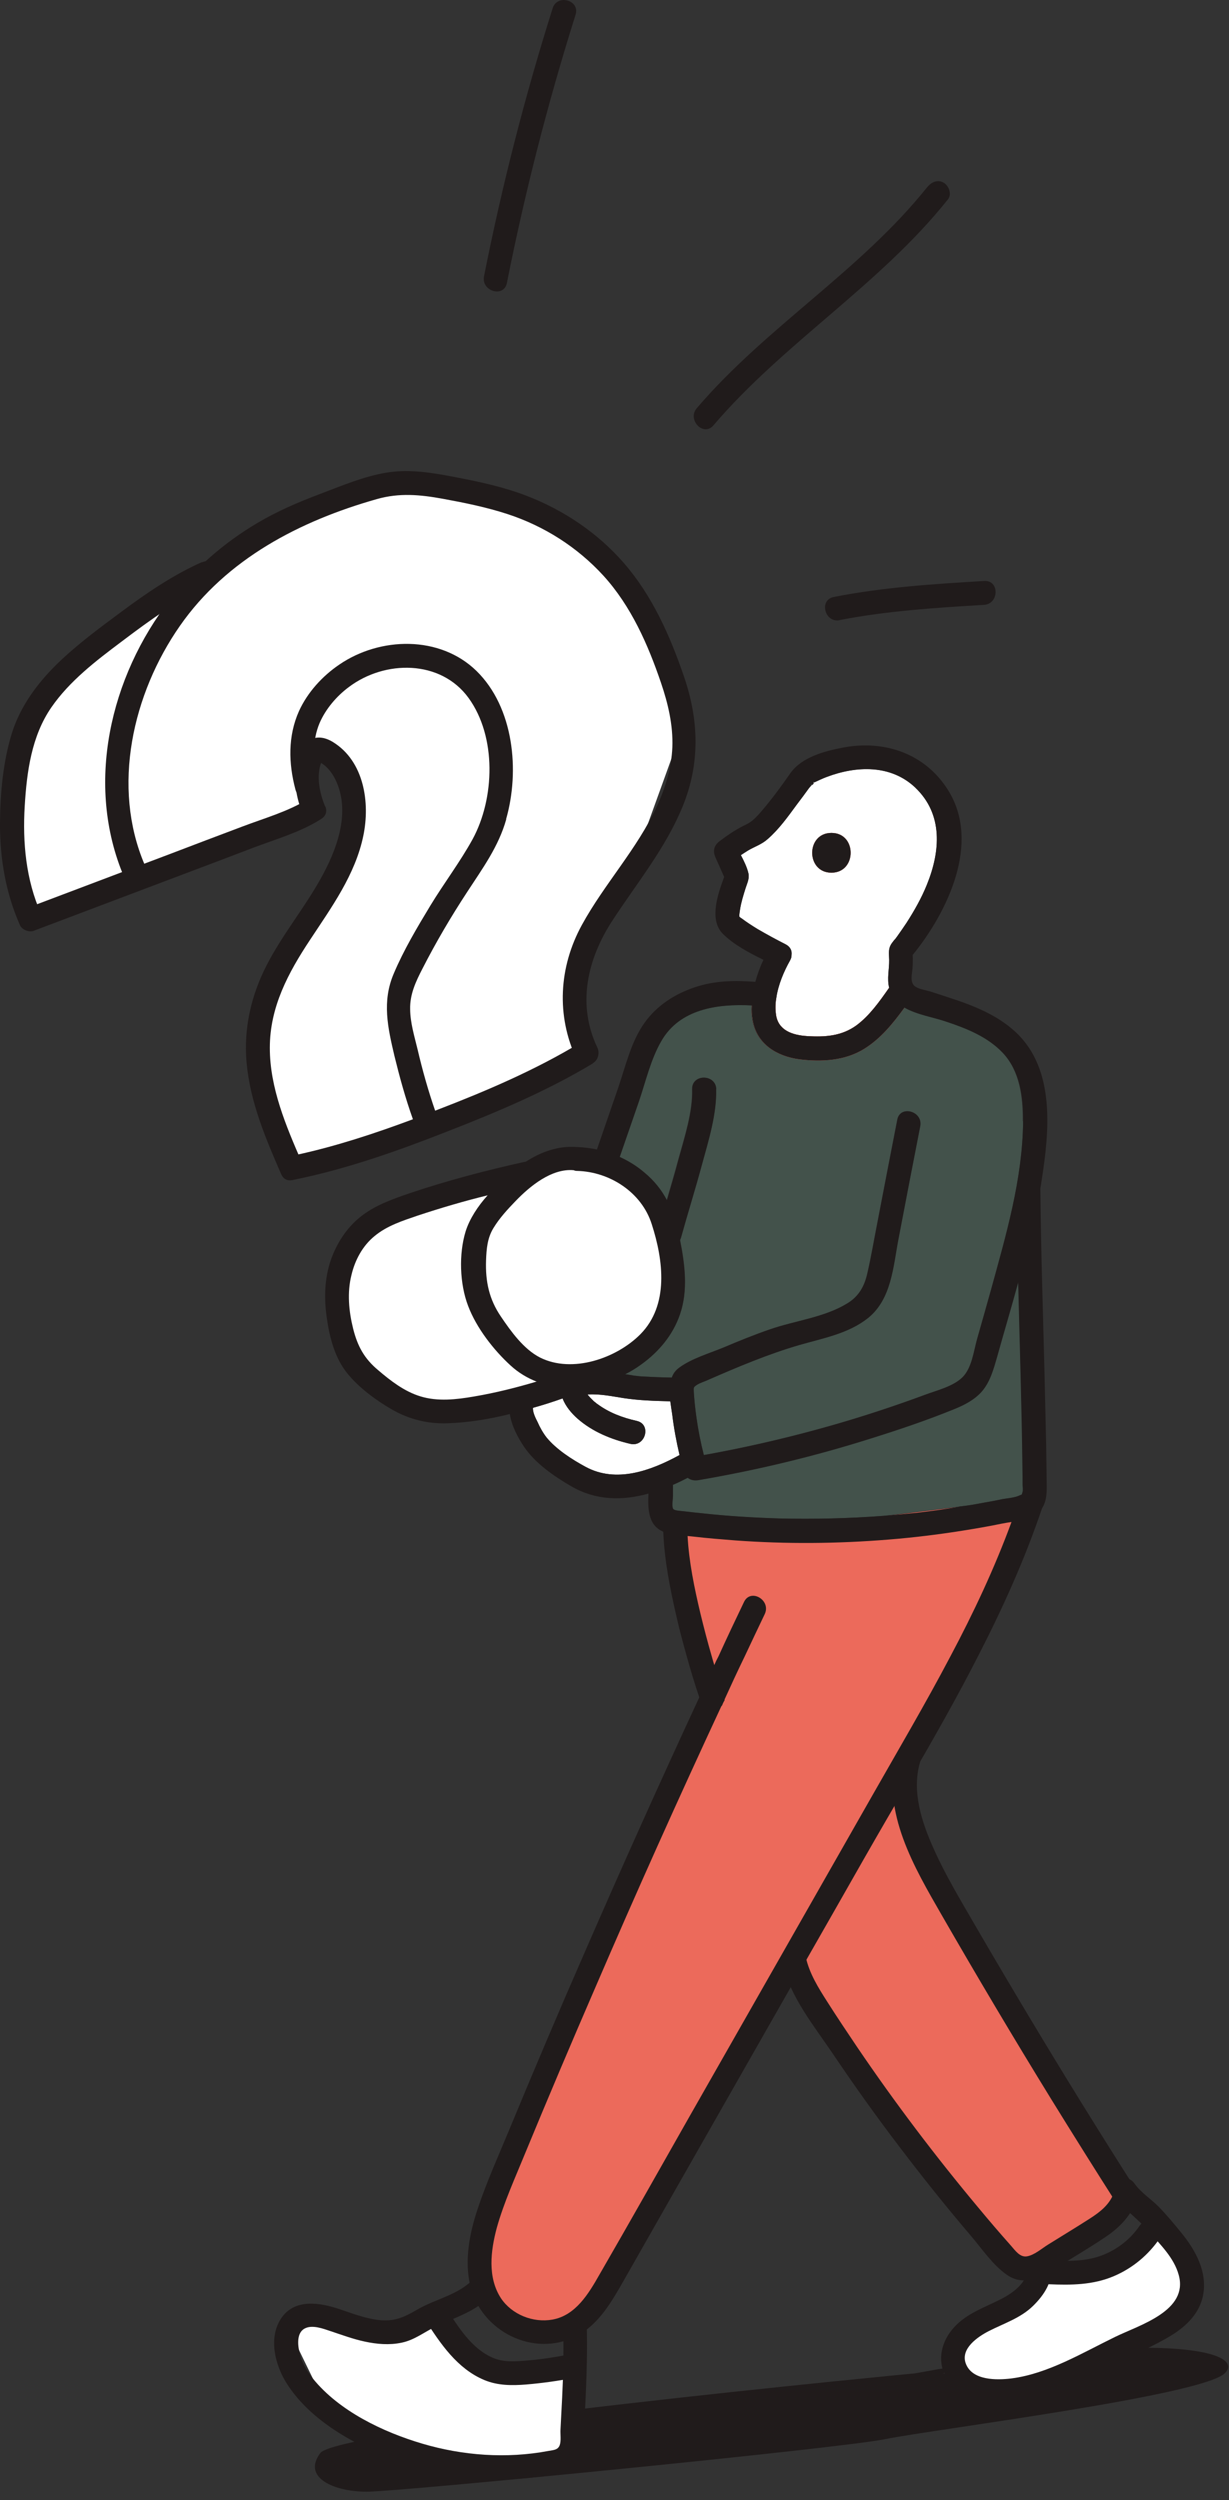 <?xml version="1.0" encoding="UTF-8"?> <svg xmlns="http://www.w3.org/2000/svg" width="89" height="181" viewBox="0 0 89 181" fill="none"><rect x="0" y="0" width="89" height="181" fill="#333333" stroke="none"/><g clip-path="url(#clip0_1682_2)"><path d="M66.291 57.02C64.511 55.33 62.021 55.43 59.871 56.24C59.581 56.35 59.301 56.48 58.981 56.63C58.971 56.64 58.951 56.64 58.931 56.66C58.951 56.63 58.961 56.61 58.961 56.58C58.931 56.61 58.911 56.64 58.881 56.68C58.901 56.68 58.921 56.67 58.931 56.67C58.901 56.78 58.821 56.82 58.771 56.84C58.681 56.93 58.611 57.02 58.571 57.07C58.291 57.46 58.001 57.85 57.711 58.23C57.071 59.1 56.411 60.03 55.591 60.74C55.171 61.12 54.661 61.28 54.181 61.56C54.011 61.67 53.831 61.78 53.651 61.9C53.881 62.34 54.101 62.79 54.201 63.23C54.281 63.61 54.101 63.95 53.991 64.3C53.831 64.81 53.671 65.32 53.591 65.84C53.571 65.98 53.531 66.19 53.541 66.32C53.551 66.32 53.541 66.34 53.541 66.34V66.36C53.601 66.41 53.651 66.46 53.701 66.48C54.071 66.76 54.461 67.01 54.851 67.25C55.521 67.64 56.201 68.01 56.891 68.36C57.241 68.54 57.361 68.83 57.321 69.12C57.321 69.15 57.321 69.19 57.311 69.24C57.311 69.34 57.261 69.44 57.211 69.54C56.771 70.32 56.361 71.28 56.221 72.23C56.151 72.62 56.141 73.02 56.191 73.41C56.331 74.61 57.401 74.94 58.451 75.01C59.741 75.09 60.941 75.01 62.011 74.24C62.961 73.54 63.681 72.52 64.361 71.55L64.391 71.52C64.221 70.85 64.401 70.17 64.391 69.49C64.381 68.99 64.291 68.65 64.631 68.22C64.681 68.16 64.731 68.08 64.791 68.02H64.801V68L64.831 67.98C64.881 67.92 64.921 67.85 64.971 67.79C65.191 67.48 65.421 67.15 65.641 66.82C66.201 65.95 66.731 65.02 67.121 64.05C68.101 61.64 68.311 58.96 66.291 57.03V57.02ZM60.211 63.18C58.351 63.18 58.351 60.3 60.211 60.3C62.071 60.3 62.061 63.18 60.211 63.18Z" fill="white"></path><path d="M60.212 60.3C62.072 60.3 62.062 63.18 60.212 63.18C58.362 63.18 58.352 60.3 60.212 60.3Z" fill="white"></path><path d="M49.208 105.34C47.138 106.47 44.628 107.4 42.398 106.19C41.418 105.66 40.298 104.94 39.588 104.08C39.328 103.75 39.098 103.34 38.928 102.95C38.788 102.68 38.558 102.22 38.598 101.92C39.318 101.72 40.038 101.49 40.738 101.24C40.958 101.81 41.378 102.31 41.818 102.7C42.898 103.65 44.268 104.21 45.648 104.53C46.738 104.78 47.198 103.12 46.118 102.87C45.058 102.63 44.098 102.27 43.238 101.63C43.218 101.63 43.208 101.62 43.198 101.61C43.198 101.59 43.188 101.59 43.188 101.59C43.158 101.57 43.118 101.54 43.098 101.52C43.028 101.47 42.968 101.42 42.908 101.35C42.788 101.24 42.688 101.13 42.588 101.01C42.568 100.99 42.558 100.98 42.558 100.95C43.528 100.91 44.268 101.08 45.178 101.22C46.298 101.39 47.408 101.42 48.538 101.45C48.578 101.78 48.638 102.11 48.678 102.4C48.798 103.39 48.978 104.36 49.208 105.34Z" fill="white"></path><path d="M74.089 81.18C74.049 85.36 72.859 89.42 71.749 93.43C71.419 94.6 71.089 95.79 70.749 96.97C70.509 97.84 70.379 99 69.729 99.68C69.059 100.37 67.869 100.65 66.979 100.98C65.869 101.4 64.749 101.79 63.629 102.15C59.489 103.51 55.249 104.57 50.969 105.34C50.739 104.45 50.549 103.53 50.429 102.59C50.339 101.97 50.279 101.37 50.239 100.75C50.229 100.44 50.209 100.44 50.449 100.27C50.689 100.1 51.029 100.02 51.289 99.89C53.439 98.95 55.619 98.03 57.889 97.37C59.589 96.88 61.429 96.55 62.849 95.42C64.549 94.05 64.659 91.72 65.039 89.73C65.569 87 66.099 84.26 66.629 81.54C66.839 80.44 65.169 79.98 64.969 81.07C64.479 83.58 63.999 86.07 63.519 88.57C63.279 89.78 63.079 91 62.799 92.2C62.589 93.14 62.169 93.88 61.329 94.38C59.679 95.39 57.559 95.61 55.749 96.24C54.619 96.63 53.509 97.08 52.399 97.55C51.369 97.98 50.109 98.34 49.199 99C48.919 99.2 48.749 99.44 48.649 99.73C47.929 99.72 47.209 99.69 46.499 99.65C46.349 99.64 46.189 99.62 46.029 99.6C45.949 99.6 45.849 99.59 45.839 99.57C45.699 99.54 45.559 99.53 45.419 99.51C45.369 99.5 45.319 99.5 45.269 99.48C45.689 99.27 46.079 99.03 46.449 98.76C47.719 97.85 48.739 96.63 49.249 95.14C49.849 93.4 49.599 91.5 49.249 89.74C49.279 89.69 49.299 89.64 49.309 89.59C49.799 87.81 50.359 86.06 50.829 84.29C51.299 82.56 51.899 80.66 51.849 78.85C51.809 77.74 50.089 77.74 50.109 78.85C50.159 80.5 49.569 82.31 49.109 83.96C48.849 84.94 48.559 85.91 48.279 86.88C47.879 86.12 47.349 85.46 46.649 84.88C46.099 84.41 45.499 84.04 44.859 83.75C45.329 82.41 45.779 81.07 46.249 79.73C46.739 78.29 47.109 76.71 47.859 75.38C49.199 73.04 51.939 72.66 54.419 72.78C54.389 73.15 54.419 73.5 54.479 73.85C54.779 75.58 56.219 76.46 57.859 76.67C59.459 76.87 61.159 76.78 62.559 75.91C63.759 75.17 64.649 74.06 65.469 72.92C66.379 73.45 67.619 73.64 68.509 73.94C69.979 74.43 71.509 75.05 72.599 76.21C73.849 77.53 74.069 79.41 74.059 81.16L74.089 81.18Z" fill="#43524B"></path><path d="M60.211 63.18C58.351 63.18 58.351 60.3 60.211 60.3C62.071 60.3 62.061 63.18 60.211 63.18Z" fill="#EC6A5B"></path><path d="M65.499 72.95C64.679 74.08 63.779 75.19 62.589 75.93C61.189 76.8 59.489 76.89 57.889 76.69C56.249 76.47 54.809 75.59 54.509 73.86C54.449 73.51 54.419 73.16 54.449 72.79C54.779 72.81 55.089 72.83 55.409 72.86C55.899 72.91 56.159 72.59 56.219 72.23C56.149 72.62 56.139 73.02 56.189 73.41C56.329 74.61 57.399 74.94 58.449 75.01C59.739 75.09 60.939 75.01 62.009 74.24C62.959 73.54 63.679 72.52 64.359 71.55L64.389 71.52C64.409 71.66 64.459 71.81 64.529 71.95C64.729 72.38 65.079 72.69 65.499 72.95Z" fill="#EC6A5B"></path><path d="M74.059 108C73.969 108.28 74.029 108.16 73.799 108.28C73.469 108.43 72.959 108.47 72.599 108.53C72.149 108.63 71.689 108.72 71.239 108.79C70.719 108.89 70.219 108.98 69.699 109.04C69.659 109.05 69.619 109.05 69.589 109.05L64.099 109.73C64.099 109.73 64.039 109.73 63.999 109.74C61.489 109.93 58.949 109.99 56.429 109.93C54.579 109.88 52.729 109.77 50.889 109.56C50.439 109.52 49.969 109.46 49.519 109.41C49.209 109.37 48.799 109.37 48.739 109.21C48.649 109 48.739 108.53 48.739 108.29V107.48C49.109 107.33 49.459 107.15 49.809 106.96C50.009 107.12 50.289 107.19 50.579 107.14C54.799 106.42 58.969 105.41 63.049 104.13C65.099 103.49 67.139 102.79 69.129 101.99C69.859 101.69 70.579 101.32 71.109 100.72C71.709 100.01 71.949 99.11 72.209 98.24C72.709 96.44 73.259 94.62 73.749 92.8C73.859 97.31 74.009 101.83 74.059 106.36C74.069 106.74 74.069 107.12 74.069 107.49C74.069 107.57 74.109 107.88 74.069 107.99L74.059 108Z" fill="#43524B"></path><path d="M33.058 86.48L26.468 89.43L24.398 93.6L25.348 98.18L28.728 101.25L32.428 101.86L39.898 100.49L46.808 97.93L49.358 92.25L47.288 86.21L44.708 84.14L40.288 83.9L33.058 86.48Z" fill="white"></path><path d="M45.58 63.35L41.14 72.34L42.2 75.42L42.49 76.24L31.57 82.05L22.12 84.86L21.44 83.61L19.34 79.81L19.07 72.79L22.12 66.19L24.63 62.77L25.36 59.26L24.64 55.38L22.75 54.26L22.71 54.23L22.07 57.76L21.92 58.62L14.74 62.59L10.33 63.98L2.2 66.55L1.16 62.36V56L4.55 48.89L10.33 44.75L17.89 39.34L25.32 36.38L28.92 34.94L37.35 36.17L37.65 36.38L45.67 42.06L49.56 52.33L45.58 63.35Z" fill="white"></path><path d="M82.391 159.59L75.061 164.91L70.291 160.5L58.021 142.59L57.871 142.36L54.811 145.3L41.251 168.86L35.691 167.02L34.621 162.23L42.671 143.7L51.071 124.05L50.991 123.6L50.801 122.58L50.331 119.93L49.731 116.47L48.951 111.14L48.811 110.21H49.471L59.711 110.29L63.991 109.77C63.991 109.77 64.051 109.76 64.091 109.76L69.581 109.08C69.581 109.08 69.661 109.08 69.691 109.07L73.831 108.57H73.961L73.511 110.17H73.501L72.911 112.27L72.291 116L69.771 119.94L65.571 126.49L65.991 128.68L67.041 134.3L82.381 159.61L82.391 159.59Z" fill="#EC6A5B"></path><path d="M66.269 171.82C66.269 171.82 24.539 175.8 23.199 177.59C21.849 179.38 24.209 180.39 26.559 180.39C28.909 180.39 60.879 177.25 64.129 176.58C67.379 175.91 87.009 173.45 88.689 171.82C90.369 170.19 83.659 168.63 66.269 171.82Z" fill="#201B1B"></path><path d="M42.082 173.87L40.372 171.48L37.052 172.06L33.492 170.16L32.282 167.17L28.462 168.82L24.932 168.19L21.992 167.68L21.422 169.66L23.262 173.44L28.892 176.88L37.092 178.98L40.652 178.1L42.082 173.87Z" fill="white"></path><path d="M85.329 162.73L83.159 161.14L81.159 163.67L77.349 164.51L75.939 163.5L72.859 166.7L69.899 168.47L69.009 169.97L68.359 171.81L72.189 173.46L78.759 171.12L85.269 168.16L86.319 165.81L85.329 162.73Z" fill="white"></path><path d="M75.522 109.02C75.522 109.02 75.492 109.1 75.482 109.13C74.232 112.85 72.622 116.41 70.822 119.91C69.312 122.87 67.662 125.77 65.992 128.65C64.832 130.64 63.672 132.63 62.542 134.61C61.032 137.27 59.522 139.91 58.002 142.57C54.902 148.01 51.792 153.47 48.692 158.91C47.522 160.96 46.352 163.03 45.182 165.08C44.312 166.6 43.372 168.28 41.752 169.12C38.652 170.72 34.832 168.78 34.052 165.47C33.622 163.63 34.002 161.69 34.582 159.94C35.242 157.95 36.122 156.02 36.922 154.08C38.682 149.83 40.472 145.61 42.312 141.41C45.012 135.21 47.782 129.04 50.622 122.92C50.672 122.79 50.732 122.68 50.782 122.55C51.082 121.89 51.382 121.24 51.702 120.6C51.802 120.36 51.912 120.13 52.032 119.91C52.632 118.59 53.252 117.28 53.882 115.97C54.362 114.97 55.852 115.84 55.382 116.85C54.892 117.87 54.412 118.89 53.932 119.91C53.412 120.98 52.912 122.06 52.422 123.14C52.362 123.25 52.312 123.35 52.272 123.47H52.262C49.122 130.22 46.072 137.01 43.132 143.84C41.402 147.83 39.702 151.84 38.042 155.86C37.312 157.65 36.492 159.44 35.972 161.3C35.532 162.95 35.292 164.88 36.282 166.39C37.072 167.57 38.612 168.18 40.002 167.93C41.692 167.63 42.632 166.04 43.412 164.67C45.632 160.83 47.812 156.96 50.002 153.1C54.382 145.4 58.772 137.72 63.152 130.02C65.052 126.68 67.022 123.34 68.822 119.92C70.502 116.76 72.022 113.53 73.252 110.18C73.452 109.64 73.642 109.1 73.822 108.55C74.192 107.5 75.852 107.96 75.502 109.02H75.522Z" fill="#201B1B"></path><path d="M52.442 123.14C52.382 123.25 52.332 123.35 52.292 123.47H52.282C51.982 123.84 51.372 123.92 51.002 123.58C50.892 123.5 50.792 123.37 50.742 123.2C50.712 123.11 50.682 123.01 50.652 122.92C50.312 121.92 50.012 120.92 49.732 119.91C49.472 118.97 49.212 118.03 49.002 117.09C48.532 115.06 48.112 112.97 48.032 110.89V110.79C48.002 109.95 48.992 109.74 49.482 110.19C49.642 110.32 49.762 110.53 49.762 110.79C49.762 110.93 49.772 111.05 49.792 111.19C49.892 113.08 50.282 114.96 50.722 116.81C50.972 117.84 51.242 118.88 51.542 119.91C51.602 120.14 51.672 120.36 51.742 120.6C51.952 121.32 52.182 122.02 52.422 122.73C52.472 122.88 52.482 123.02 52.462 123.13L52.442 123.14Z" fill="#201B1B"></path><path d="M64.95 127.14C63.78 131.11 66.26 135.28 68.17 138.6C70.76 143.1 73.41 147.56 76.13 151.98C77.71 154.54 79.31 157.09 80.93 159.63C81.53 160.56 83.03 159.7 82.42 158.76C79.68 154.48 77.01 150.16 74.4 145.8C73.12 143.66 71.85 141.51 70.6 139.36C69.56 137.56 68.48 135.78 67.63 133.88C66.76 131.96 66.01 129.7 66.62 127.6C66.93 126.53 65.27 126.07 64.95 127.14Z" fill="#201B1B"></path><path d="M56.692 142.17C57.202 144.54 58.972 146.7 60.302 148.67C61.852 150.97 63.462 153.23 65.142 155.43C66.812 157.63 68.532 159.78 70.322 161.88C71.122 162.82 71.912 164 72.932 164.7C74.072 165.48 75.222 164.96 76.272 164.31C77.542 163.53 78.842 162.77 80.072 161.94C81.122 161.23 81.932 160.38 82.352 159.16C82.712 158.11 81.042 157.65 80.682 158.7C80.382 159.58 79.682 160.13 78.932 160.61C77.922 161.26 76.892 161.88 75.882 162.51C75.432 162.79 74.902 163.26 74.372 163.35C73.862 163.44 73.512 162.92 73.212 162.58C72.412 161.68 71.622 160.76 70.852 159.83C67.742 156.11 64.812 152.24 62.092 148.23C61.352 147.13 60.612 146.03 59.902 144.91C59.262 143.91 58.612 142.87 58.352 141.69C58.122 140.6 56.452 141.06 56.682 142.15" fill="#201B1B"></path><path d="M75.421 85.51C75.401 85.68 75.371 85.85 75.341 86.02C74.951 88.32 74.371 90.57 73.741 92.81C73.241 94.64 72.701 96.45 72.201 98.25C71.951 99.12 71.711 100.03 71.101 100.74C70.571 101.34 69.861 101.71 69.121 102.01C67.131 102.82 65.091 103.51 63.041 104.15C58.961 105.44 54.791 106.44 50.571 107.16C50.281 107.21 50.001 107.15 49.801 106.99C49.661 106.88 49.561 106.75 49.511 106.56C49.401 106.15 49.301 105.74 49.211 105.34C48.981 104.36 48.801 103.39 48.681 102.4C48.641 102.11 48.581 101.78 48.541 101.45C48.461 100.86 48.441 100.25 48.651 99.73C48.751 99.44 48.931 99.2 49.211 99C50.111 98.34 51.371 97.98 52.411 97.55C53.521 97.08 54.621 96.63 55.761 96.24C57.571 95.61 59.691 95.38 61.341 94.37C62.181 93.87 62.601 93.14 62.811 92.2C63.091 91 63.291 89.78 63.531 88.57C64.011 86.07 64.491 83.58 64.981 81.07C65.181 79.98 66.861 80.44 66.641 81.54C66.111 84.26 65.581 86.99 65.061 89.73C64.681 91.72 64.561 94.05 62.861 95.42C61.441 96.55 59.601 96.88 57.901 97.37C55.631 98.03 53.451 98.95 51.301 99.89C51.031 100.02 50.691 100.11 50.451 100.27C50.221 100.43 50.231 100.43 50.241 100.75C50.281 101.37 50.341 101.97 50.431 102.59C50.561 103.52 50.741 104.44 50.971 105.34C55.251 104.57 59.491 103.51 63.631 102.15C64.751 101.78 65.871 101.39 66.981 100.98C67.861 100.65 69.061 100.37 69.731 99.68C70.381 99 70.511 97.84 70.751 96.97C71.091 95.79 71.421 94.6 71.751 93.43C72.851 89.42 74.051 85.37 74.091 81.18C74.101 79.43 73.871 77.56 72.631 76.23C71.531 75.07 70.011 74.46 68.531 73.97C67.651 73.66 66.401 73.47 65.501 72.95C65.081 72.69 64.731 72.38 64.531 71.95C64.461 71.81 64.411 71.66 64.391 71.52C64.221 70.85 64.401 70.17 64.391 69.49C64.381 68.99 64.291 68.65 64.631 68.22C64.681 68.16 64.731 68.08 64.791 68.02H64.801V68L64.831 67.98C64.881 67.92 64.921 67.85 64.971 67.79C65.191 67.48 65.421 67.15 65.641 66.82C66.201 65.95 66.731 65.02 67.121 64.05C68.101 61.64 68.311 58.96 66.291 57.03C64.511 55.34 62.021 55.44 59.871 56.25C59.581 56.36 59.301 56.49 58.981 56.64C58.971 56.65 58.951 56.65 58.931 56.67C58.951 56.64 58.961 56.62 58.961 56.59C58.931 56.62 58.911 56.65 58.881 56.69C58.901 56.69 58.921 56.68 58.931 56.68C58.901 56.79 58.821 56.83 58.771 56.85C58.811 56.8 58.841 56.75 58.871 56.7C58.831 56.73 58.791 56.75 58.761 56.77C58.621 56.82 58.681 56.88 58.771 56.85C58.681 56.94 58.611 57.03 58.571 57.08C58.291 57.47 58.001 57.86 57.711 58.24C57.071 59.11 56.411 60.04 55.591 60.75C55.171 61.13 54.661 61.29 54.181 61.57C54.011 61.68 53.831 61.79 53.651 61.91C53.881 62.35 54.101 62.8 54.201 63.24C54.281 63.62 54.101 63.96 53.991 64.31C53.831 64.82 53.671 65.33 53.591 65.85C53.571 65.99 53.531 66.2 53.541 66.33C53.551 66.33 53.541 66.35 53.541 66.35V66.37C53.601 66.42 53.651 66.47 53.701 66.49C54.071 66.77 54.461 67.02 54.851 67.26C55.521 67.65 56.201 68.02 56.891 68.37C57.241 68.55 57.361 68.84 57.321 69.13C57.321 69.16 57.321 69.2 57.311 69.25C57.171 69.74 56.611 70.16 56.021 69.86C55.781 69.74 55.541 69.62 55.291 69.49C54.231 68.97 53.131 68.39 52.331 67.59C51.341 66.57 51.981 64.73 52.441 63.49C52.231 63.02 52.021 62.55 51.811 62.07C51.601 61.59 51.711 61.2 52.121 60.89C52.661 60.48 53.231 60.09 53.831 59.79C54.361 59.54 54.511 59.42 54.951 58.95C55.781 58.01 56.531 56.99 57.241 55.97C58.061 54.81 59.731 54.37 61.061 54.12C64.051 53.55 67.011 54.56 68.661 57.21C71.031 60.99 68.651 65.99 66.091 69.14C66.111 69.47 66.101 69.79 66.081 70.13C66.041 70.51 65.901 71.08 66.211 71.37C66.491 71.61 67.031 71.68 67.371 71.78C67.841 71.93 68.321 72.09 68.781 72.24C70.501 72.8 72.221 73.48 73.561 74.73C76.461 77.44 75.981 81.98 75.421 85.52V85.51Z" fill="#201B1B"></path><path d="M75.801 107.64C75.801 108.18 75.761 108.71 75.491 109.14C75.401 109.29 75.291 109.43 75.141 109.54C74.711 109.89 74.121 110.04 73.531 110.14H73.521L73.291 110.18C73.031 110.22 72.761 110.26 72.521 110.31C71.661 110.49 70.791 110.64 69.921 110.78C68.071 111.08 66.201 111.31 64.331 111.46C60.641 111.76 56.931 111.79 53.241 111.52C52.221 111.44 51.211 111.36 50.191 111.24C50.061 111.23 49.931 111.21 49.771 111.2C49.511 111.17 49.231 111.15 48.951 111.12C48.621 111.07 48.311 111.01 48.021 110.89C48.011 110.88 47.981 110.88 47.971 110.86C46.921 110.39 46.911 109.18 46.961 108.11C46.971 107.83 46.991 107.56 46.991 107.32C46.991 106.2 48.731 106.2 48.731 107.32V108.29C48.731 108.53 48.641 109 48.731 109.21C48.791 109.37 49.201 109.37 49.511 109.41C49.961 109.46 50.431 109.52 50.881 109.56C52.721 109.76 54.571 109.87 56.421 109.93C58.941 109.99 61.481 109.93 63.991 109.74C64.031 109.73 64.051 109.73 64.091 109.73C64.861 109.67 65.631 109.6 66.381 109.52C67.451 109.39 68.521 109.26 69.581 109.05C69.621 109.05 69.661 109.05 69.691 109.04C70.211 108.98 70.711 108.89 71.231 108.79C71.681 108.71 72.141 108.63 72.591 108.53C72.941 108.47 73.461 108.43 73.791 108.28C74.031 108.17 73.971 108.28 74.051 108C74.091 107.89 74.051 107.57 74.051 107.5C74.051 107.12 74.051 106.74 74.041 106.37C73.991 101.85 73.841 97.32 73.731 92.81C73.681 90.59 73.631 88.39 73.621 86.17C73.611 85.1 75.181 85.05 75.331 86.02C75.341 86.07 75.341 86.12 75.341 86.17C75.381 90.47 75.521 94.76 75.631 99.06C75.671 100.94 75.721 102.8 75.761 104.67C75.771 105.67 75.791 106.66 75.801 107.64Z" fill="#201B1B"></path><path d="M56.221 72.22C56.161 72.59 55.891 72.9 55.401 72.85C55.091 72.82 54.771 72.8 54.441 72.79C51.961 72.66 49.211 73.04 47.881 75.39C47.121 76.71 46.761 78.3 46.271 79.74C45.801 81.08 45.351 82.42 44.881 83.76C44.851 83.85 44.821 83.92 44.791 84.01C44.781 84.06 44.751 84.11 44.711 84.16C44.361 84.84 43.311 84.68 43.111 84.06C43.061 83.91 43.061 83.73 43.121 83.54C43.161 83.43 43.201 83.33 43.231 83.21C43.751 81.71 44.261 80.21 44.781 78.71C45.311 77.16 45.711 75.38 46.681 74.04C47.571 72.79 48.881 71.95 50.331 71.47C51.751 70.99 53.211 70.97 54.681 71.08C54.911 71.09 55.151 71.11 55.391 71.13C56.011 71.18 56.271 71.75 56.211 72.23L56.221 72.22Z" fill="#201B1B"></path><path d="M51.862 78.85C51.912 80.66 51.312 82.57 50.842 84.29C50.362 86.07 49.812 87.82 49.322 89.59C49.312 89.64 49.282 89.69 49.262 89.74C49.152 90.02 48.912 90.16 48.662 90.18C48.112 90.26 47.462 89.81 47.662 89.12C47.752 88.78 47.852 88.44 47.952 88.11C48.062 87.69 48.182 87.29 48.302 86.88C48.582 85.91 48.872 84.94 49.132 83.96C49.582 82.31 50.182 80.5 50.132 78.85C50.102 77.74 51.832 77.74 51.872 78.85H51.862Z" fill="#201B1B"></path><path d="M65.859 72.43C65.739 72.61 65.619 72.77 65.499 72.95C64.679 74.08 63.779 75.19 62.589 75.93C61.189 76.8 59.489 76.89 57.889 76.69C56.249 76.47 54.809 75.59 54.509 73.86C54.449 73.51 54.419 73.16 54.449 72.79C54.449 72.23 54.549 71.65 54.699 71.08C54.849 70.53 55.049 69.98 55.289 69.48C55.419 69.2 55.559 68.93 55.709 68.66C56.169 67.83 57.319 68.35 57.319 69.12C57.319 69.15 57.319 69.19 57.309 69.24C57.309 69.34 57.259 69.44 57.209 69.54C56.769 70.32 56.359 71.28 56.219 72.23C56.149 72.62 56.139 73.02 56.189 73.41C56.329 74.61 57.399 74.94 58.449 75.01C59.739 75.09 60.939 75.01 62.009 74.24C62.959 73.54 63.679 72.52 64.359 71.55L64.389 71.52C64.669 71.16 65.129 70.99 65.549 71.24C65.919 71.46 66.129 72.04 65.859 72.43Z" fill="#201B1B"></path><path d="M50.86 105.91C50.87 106.19 50.74 106.47 50.44 106.65C50.23 106.76 50.01 106.88 49.8 106.99C49.45 107.17 49.09 107.35 48.73 107.5C48.15 107.75 47.57 107.97 46.96 108.13C45.1 108.65 43.16 108.65 41.35 107.59C40.11 106.87 38.78 105.95 37.97 104.77C37.5 104.08 37.05 103.23 36.92 102.37C36.87 102.07 36.87 101.76 36.92 101.45C36.96 101.25 37.05 101.1 37.16 101C37.35 100.82 37.64 100.79 37.91 100.86H37.92C38.33 101 38.69 101.37 38.6 101.91C38.56 102.22 38.79 102.68 38.93 102.95C39.1 103.34 39.33 103.75 39.59 104.08C40.3 104.94 41.42 105.66 42.4 106.19C44.63 107.4 47.14 106.47 49.21 105.34C49.32 105.27 49.45 105.21 49.56 105.15C50 104.89 50.43 105.07 50.66 105.4C50.78 105.55 50.84 105.73 50.86 105.91Z" fill="#201B1B"></path><path d="M49.139 101.48C48.939 101.47 48.739 101.47 48.539 101.45C47.409 101.42 46.299 101.39 45.179 101.22C44.269 101.08 43.529 100.91 42.559 100.95C42.559 100.98 42.569 100.99 42.589 101.01C42.689 101.13 42.789 101.24 42.909 101.35C42.969 101.42 43.029 101.47 43.099 101.52C43.119 101.54 43.159 101.57 43.189 101.59C43.189 101.59 43.199 101.59 43.199 101.61C43.209 101.62 43.219 101.63 43.239 101.63C44.099 102.27 45.059 102.63 46.119 102.87C47.199 103.12 46.739 104.78 45.649 104.53C44.269 104.21 42.899 103.65 41.819 102.7C41.379 102.31 40.959 101.81 40.739 101.24C40.699 101.14 40.669 101.03 40.639 100.91C40.599 100.75 40.589 100.59 40.619 100.42C40.619 100.35 40.619 100.28 40.639 100.22C40.679 100.04 40.749 99.88 40.889 99.74C41.219 99.4 41.719 99.29 42.189 99.24C42.479 99.21 42.769 99.2 43.069 99.22C43.149 99.22 43.209 99.22 43.289 99.24H43.299C43.969 99.28 44.629 99.39 45.279 99.49C45.329 99.5 45.379 99.5 45.429 99.51C45.569 99.54 45.699 99.55 45.839 99.58C45.859 99.59 45.959 99.6 46.029 99.6C46.179 99.63 46.349 99.64 46.499 99.65C47.219 99.69 47.929 99.72 48.649 99.73C48.819 99.74 48.979 99.74 49.139 99.75C50.249 99.8 50.249 101.53 49.139 101.48Z" fill="#201B1B"></path><path d="M40.789 168.69C40.829 170.32 40.789 171.94 40.709 173.57C40.669 174.34 40.629 175.12 40.589 175.89C40.569 176.22 40.649 176.72 40.529 177.03C40.389 177.38 40.079 177.37 39.709 177.44C36.689 178.01 33.519 177.78 30.579 176.91C27.739 176.07 24.569 174.56 22.659 172.2C22.259 171.7 21.909 171.13 21.739 170.51C21.579 169.95 21.419 168.95 22.039 168.59C22.589 168.27 23.409 168.59 23.949 168.77C24.759 169.04 25.569 169.34 26.409 169.52C27.289 169.71 28.199 169.79 29.089 169.6C30.009 169.41 30.699 168.85 31.519 168.45C32.939 167.77 34.499 167.35 35.579 166.13C36.309 165.3 35.099 164.07 34.359 164.91C33.269 166.14 31.579 166.41 30.209 167.21C29.349 167.71 28.659 168.05 27.629 167.98C26.599 167.9 25.609 167.52 24.639 167.19C23.199 166.7 21.299 166.36 20.329 167.89C19.429 169.3 19.929 171.24 20.769 172.56C22.579 175.41 26.099 177.24 29.199 178.31C32.629 179.49 36.349 179.79 39.919 179.17C40.729 179.03 41.579 178.83 41.999 178.04C42.449 177.19 42.289 175.96 42.339 175.03C42.449 172.93 42.539 170.83 42.499 168.72C42.469 167.61 40.739 167.6 40.769 168.72" fill="#201B1B"></path><path d="M74.419 163.99C74.539 165.14 73.419 165.98 72.479 166.45C71.289 167.06 70.019 167.47 69.089 168.49C68.189 169.48 67.839 170.83 68.479 172.06C69.159 173.35 70.599 173.9 71.979 173.97C75.109 174.14 78.059 172.4 80.769 171.09C82.139 170.43 83.589 169.84 84.879 169.04C85.939 168.38 86.869 167.45 87.119 166.19C87.449 164.5 86.599 162.94 85.569 161.67C85.049 161.03 84.509 160.38 83.939 159.79C83.359 159.2 82.629 158.75 82.149 158.07C81.509 157.17 80.009 158.03 80.659 158.94C81.379 159.95 82.409 160.63 83.209 161.56C84.029 162.51 85.019 163.45 85.359 164.7C86.079 167.3 82.519 168.32 80.759 169.18C78.389 170.33 75.899 171.85 73.239 172.19C72.179 172.32 70.399 172.35 69.939 171.11C69.539 170.03 70.809 169.17 71.609 168.76C72.709 168.2 73.909 167.82 74.809 166.94C75.629 166.14 76.259 165.16 76.139 163.99C76.019 162.89 74.289 162.88 74.409 163.99" fill="#201B1B"></path><path d="M30.782 167.94C31.892 169.67 33.112 171.49 35.082 172.31C36.052 172.71 37.062 172.71 38.092 172.63C39.262 172.53 40.432 172.37 41.592 172.14C42.682 171.92 42.222 170.26 41.132 170.47C40.162 170.66 39.182 170.81 38.192 170.89C37.352 170.96 36.492 171.04 35.702 170.7C34.132 170.03 33.172 168.44 32.282 167.06C31.682 166.13 30.182 166.99 30.792 167.93" fill="#201B1B"></path><path d="M75.942 165.37C77.562 165.44 79.152 165.43 80.672 164.78C82.032 164.2 83.162 163.25 83.992 162.04C84.262 161.66 84.062 161.08 83.682 160.86C83.252 160.61 82.762 160.78 82.502 161.17C81.882 162.08 80.972 162.8 79.952 163.22C78.672 163.75 77.302 163.7 75.942 163.64C75.472 163.62 75.082 164.05 75.082 164.5C75.082 164.99 75.482 165.34 75.942 165.36" fill="#201B1B"></path><path d="M23.54 58.38C23.15 57.41 22.88 56.2 23.27 55.18C23.29 55.13 23.37 54.92 23.38 54.93L23.13 55.15C23.13 55.15 23.43 55.35 23.48 55.39C23.89 55.72 24.19 56.18 24.39 56.66C25.36 58.94 24.37 61.56 23.24 63.58C22.04 65.75 20.44 67.67 19.31 69.88C18.18 72.07 17.63 74.49 17.86 76.96C18.12 79.79 19.23 82.41 20.36 85C20.8 86.02 22.29 85.14 21.85 84.13C20.71 81.51 19.54 78.76 19.54 75.86C19.54 72.9 20.87 70.43 22.46 68.03C24.01 65.68 25.73 63.32 26.31 60.51C26.81 58.11 26.37 55.11 24.11 53.72C22.98 53.03 22.05 53.49 21.64 54.65C21.17 55.99 21.37 57.55 21.89 58.84C22.3 59.86 23.97 59.41 23.56 58.38H23.54Z" fill="#201B1B"></path><path d="M10.479 62.61C8.059 56.96 9.609 50.21 13.029 45.31C16.409 40.46 21.719 37.71 27.299 36.13C28.919 35.67 30.429 35.81 32.069 36.11C33.649 36.4 35.229 36.72 36.759 37.22C39.419 38.09 41.819 39.62 43.709 41.69C45.699 43.88 46.929 46.67 47.869 49.44C48.379 50.94 48.749 52.5 48.689 54.1C48.629 55.57 48.189 57.02 47.579 58.35C46.139 61.47 43.779 63.97 42.139 66.96C40.469 70.01 40.269 73.53 41.759 76.69C42.229 77.7 43.729 76.82 43.249 75.82C41.769 72.69 42.539 69.41 44.359 66.63C46.139 63.9 48.209 61.4 49.449 58.35C50.709 55.25 50.609 52.13 49.539 49C48.529 46.04 47.229 43.11 45.159 40.74C43.259 38.56 40.789 36.91 38.099 35.88C36.479 35.26 34.769 34.89 33.059 34.56C31.389 34.24 29.729 33.94 28.029 34.21C26.349 34.48 24.719 35.18 23.129 35.78C21.589 36.36 20.079 37.01 18.659 37.85C16.229 39.28 14.069 41.17 12.329 43.39C7.959 48.99 6.139 56.83 8.989 63.5C9.429 64.52 10.919 63.64 10.479 62.63V62.61Z" fill="#201B1B"></path><path d="M14.61 40.7C12.53 41.63 10.65 42.91 8.83 44.26C7.2 45.47 5.55 46.68 4.1 48.1C2.69 49.49 1.49 51.12 0.88 53.02C0.22 55.11 0.01 57.46 0 59.63C-0.01 62.17 0.42 64.66 1.45 66.99C1.59 67.31 2.1 67.51 2.43 67.39C5.98 66.05 9.52 64.71 13.07 63.37C14.82 62.71 16.57 62.05 18.32 61.38C19.93 60.77 21.68 60.27 23.15 59.36C24.09 58.77 23.23 57.28 22.28 57.87C20.86 58.75 19.16 59.23 17.6 59.82C15.85 60.48 14.1 61.14 12.35 61.81C8.89 63.12 5.44 64.42 1.98 65.73C2.31 65.86 2.63 65.99 2.96 66.13C1.88 63.69 1.63 61 1.79 58.36C1.94 55.88 2.28 53.3 3.72 51.21C5.04 49.3 6.95 47.84 8.79 46.46C10.91 44.86 13.06 43.29 15.5 42.2C16.51 41.75 15.64 40.26 14.63 40.71L14.61 40.7Z" fill="#201B1B"></path><path d="M36.662 59.31C36.112 61.28 34.932 62.89 33.842 64.56C32.662 66.36 31.572 68.21 30.592 70.13C30.112 71.06 29.672 71.99 29.702 73.08C29.712 74.05 30.012 75.03 30.242 75.98C30.592 77.48 31.012 78.97 31.512 80.41C31.562 80.59 31.622 80.76 31.692 80.94C32.072 82 30.392 82.45 30.032 81.41C29.982 81.28 29.942 81.16 29.902 81.03C29.362 79.52 28.942 77.99 28.562 76.44C28.082 74.39 27.652 72.51 28.512 70.49C29.232 68.78 30.212 67.14 31.172 65.55C32.152 63.94 33.312 62.41 34.222 60.76C35.832 57.8 35.972 53.34 33.932 50.53C31.912 47.75 27.872 47.77 25.262 49.74C24.372 50.4 23.582 51.33 23.142 52.35C22.882 52.97 22.762 53.61 22.752 54.25C22.712 55.07 22.842 55.89 23.052 56.69C23.242 57.38 22.612 57.81 22.072 57.75C21.772 57.72 21.492 57.54 21.392 57.15C20.892 55.26 20.842 53.29 21.652 51.48C22.272 50.12 23.342 48.95 24.562 48.12C27.522 46.09 31.852 45.99 34.502 48.57C37.212 51.22 37.652 55.8 36.652 59.3L36.662 59.31Z" fill="#201B1B"></path><path d="M42.912 77C39.602 78.99 35.992 80.51 32.402 81.91C28.812 83.32 25.122 84.63 21.332 85.4C20.252 85.63 19.782 83.95 20.882 83.74C21.072 83.7 21.262 83.66 21.452 83.61C24.322 82.99 27.142 82.06 29.902 81.03C30.442 80.83 30.972 80.63 31.512 80.41C31.592 80.38 31.662 80.35 31.742 80.32C35.272 78.96 38.792 77.45 42.032 75.49C42.092 75.45 42.142 75.43 42.212 75.41C43.092 75.08 43.802 76.44 42.922 76.98L42.912 77Z" fill="#201B1B"></path><path d="M49.258 89.75C49.228 89.61 49.198 89.47 49.168 89.33C48.978 88.46 48.698 87.63 48.298 86.89C47.898 86.13 47.368 85.47 46.668 84.89C46.118 84.42 45.518 84.05 44.878 83.76C44.358 83.52 43.808 83.34 43.238 83.22C42.768 83.12 42.278 83.06 41.788 83.04H41.758C40.418 82.94 39.178 83.39 38.068 84.11C37.698 84.34 37.348 84.6 37.008 84.88C36.878 84.98 36.758 85.09 36.618 85.22C36.178 85.61 35.728 86.05 35.318 86.53C34.608 87.32 34.008 88.23 33.718 89.15C33.218 90.78 33.288 92.95 33.898 94.54C34.498 96.13 35.738 97.73 36.988 98.87C37.558 99.39 38.188 99.76 38.848 100.02C39.278 100.2 39.728 100.31 40.198 100.39C40.328 100.4 40.458 100.42 40.598 100.43C41.418 100.51 42.248 100.44 43.068 100.27C43.828 100.12 44.568 99.84 45.258 99.5C45.678 99.29 46.068 99.05 46.438 98.78C47.708 97.87 48.728 96.65 49.238 95.16C49.838 93.42 49.588 91.52 49.238 89.76L49.258 89.75ZM36.278 95.32C35.418 94.06 35.148 92.78 35.198 91.26C35.228 90.43 35.288 89.63 35.738 88.9C36.168 88.19 36.758 87.55 37.338 86.95C38.368 85.88 39.948 84.57 41.548 84.72C41.628 84.76 41.708 84.77 41.798 84.77C44.158 84.83 46.468 86.32 47.198 88.63C48.038 91.23 48.458 94.48 46.378 96.59C44.648 98.34 41.438 99.45 39.108 98.28C37.928 97.68 37.008 96.4 36.278 95.32Z" fill="#201B1B"></path><path d="M43.081 100.26C42.981 100.41 42.831 100.54 42.631 100.6C42.541 100.62 42.471 100.66 42.381 100.69H42.351C42.351 100.69 42.291 100.72 42.251 100.72C41.761 100.9 41.251 101.08 40.741 101.24C40.041 101.49 39.321 101.72 38.601 101.92C38.051 102.08 37.491 102.25 36.921 102.37C35.441 102.74 33.911 102.99 32.401 103.04C30.971 103.09 29.601 102.75 28.361 102.03C27.221 101.37 26.001 100.47 25.171 99.45C24.251 98.33 23.871 96.84 23.671 95.45C23.461 94.03 23.491 92.57 23.961 91.21C24.381 90.02 25.081 88.92 26.081 88.11C27.121 87.27 28.401 86.82 29.651 86.39C32.381 85.47 35.161 84.74 37.961 84.12C38.011 84.11 38.051 84.11 38.081 84.11C38.411 84.07 38.681 84.21 38.831 84.43C39.171 84.88 39.101 85.63 38.411 85.78C37.381 86.01 36.361 86.26 35.341 86.53C33.621 86.95 31.921 87.45 30.231 88.01C29.151 88.38 28.021 88.74 27.121 89.49C26.251 90.2 25.701 91.24 25.451 92.31C25.131 93.58 25.261 94.93 25.571 96.18C25.891 97.46 26.381 98.36 27.391 99.2C28.291 99.97 29.291 100.74 30.441 101.09C31.701 101.48 33.061 101.32 34.331 101.1C35.871 100.84 37.381 100.46 38.861 100.02C39.991 99.69 41.081 99.31 42.181 98.94C42.581 98.78 42.901 98.95 43.071 99.22C43.081 99.25 43.101 99.28 43.111 99.3C43.261 99.6 43.271 99.97 43.081 100.26Z" fill="#201B1B"></path><path d="M60.81 44.89C64.26 44.22 67.76 44 71.26 43.79C72.36 43.72 72.39 41.99 71.27 42.06C67.62 42.28 63.97 42.51 60.38 43.22C59.29 43.43 59.72 45.11 60.81 44.9" fill="#201B1B"></path><path d="M67.16 13.53C62.32 19.6 55.49 23.66 50.46 29.55C49.74 30.39 50.94 31.64 51.66 30.8C56.79 24.79 63.71 20.63 68.65 14.43C68.94 14.06 68.72 13.47 68.36 13.24C67.92 12.97 67.46 13.17 67.17 13.53" fill="#201B1B"></path><path d="M40.02 0.6C38.01 6.97 36.35 13.45 35.05 20.01C34.84 21.09 36.5 21.58 36.71 20.48C38.01 13.92 39.67 7.45 41.68 1.07C42.02 0.01 40.35 -0.46 40.02 0.6Z" fill="#201B1B"></path><path d="M60.211 63.18C58.351 63.18 58.351 60.3 60.211 60.3C62.071 60.3 62.061 63.18 60.211 63.18Z" fill="#201B1B"></path></g><defs><clipPath id="clip0_1682_2"><rect width="88.94" height="180.39" fill="white"></rect></clipPath></defs></svg> 